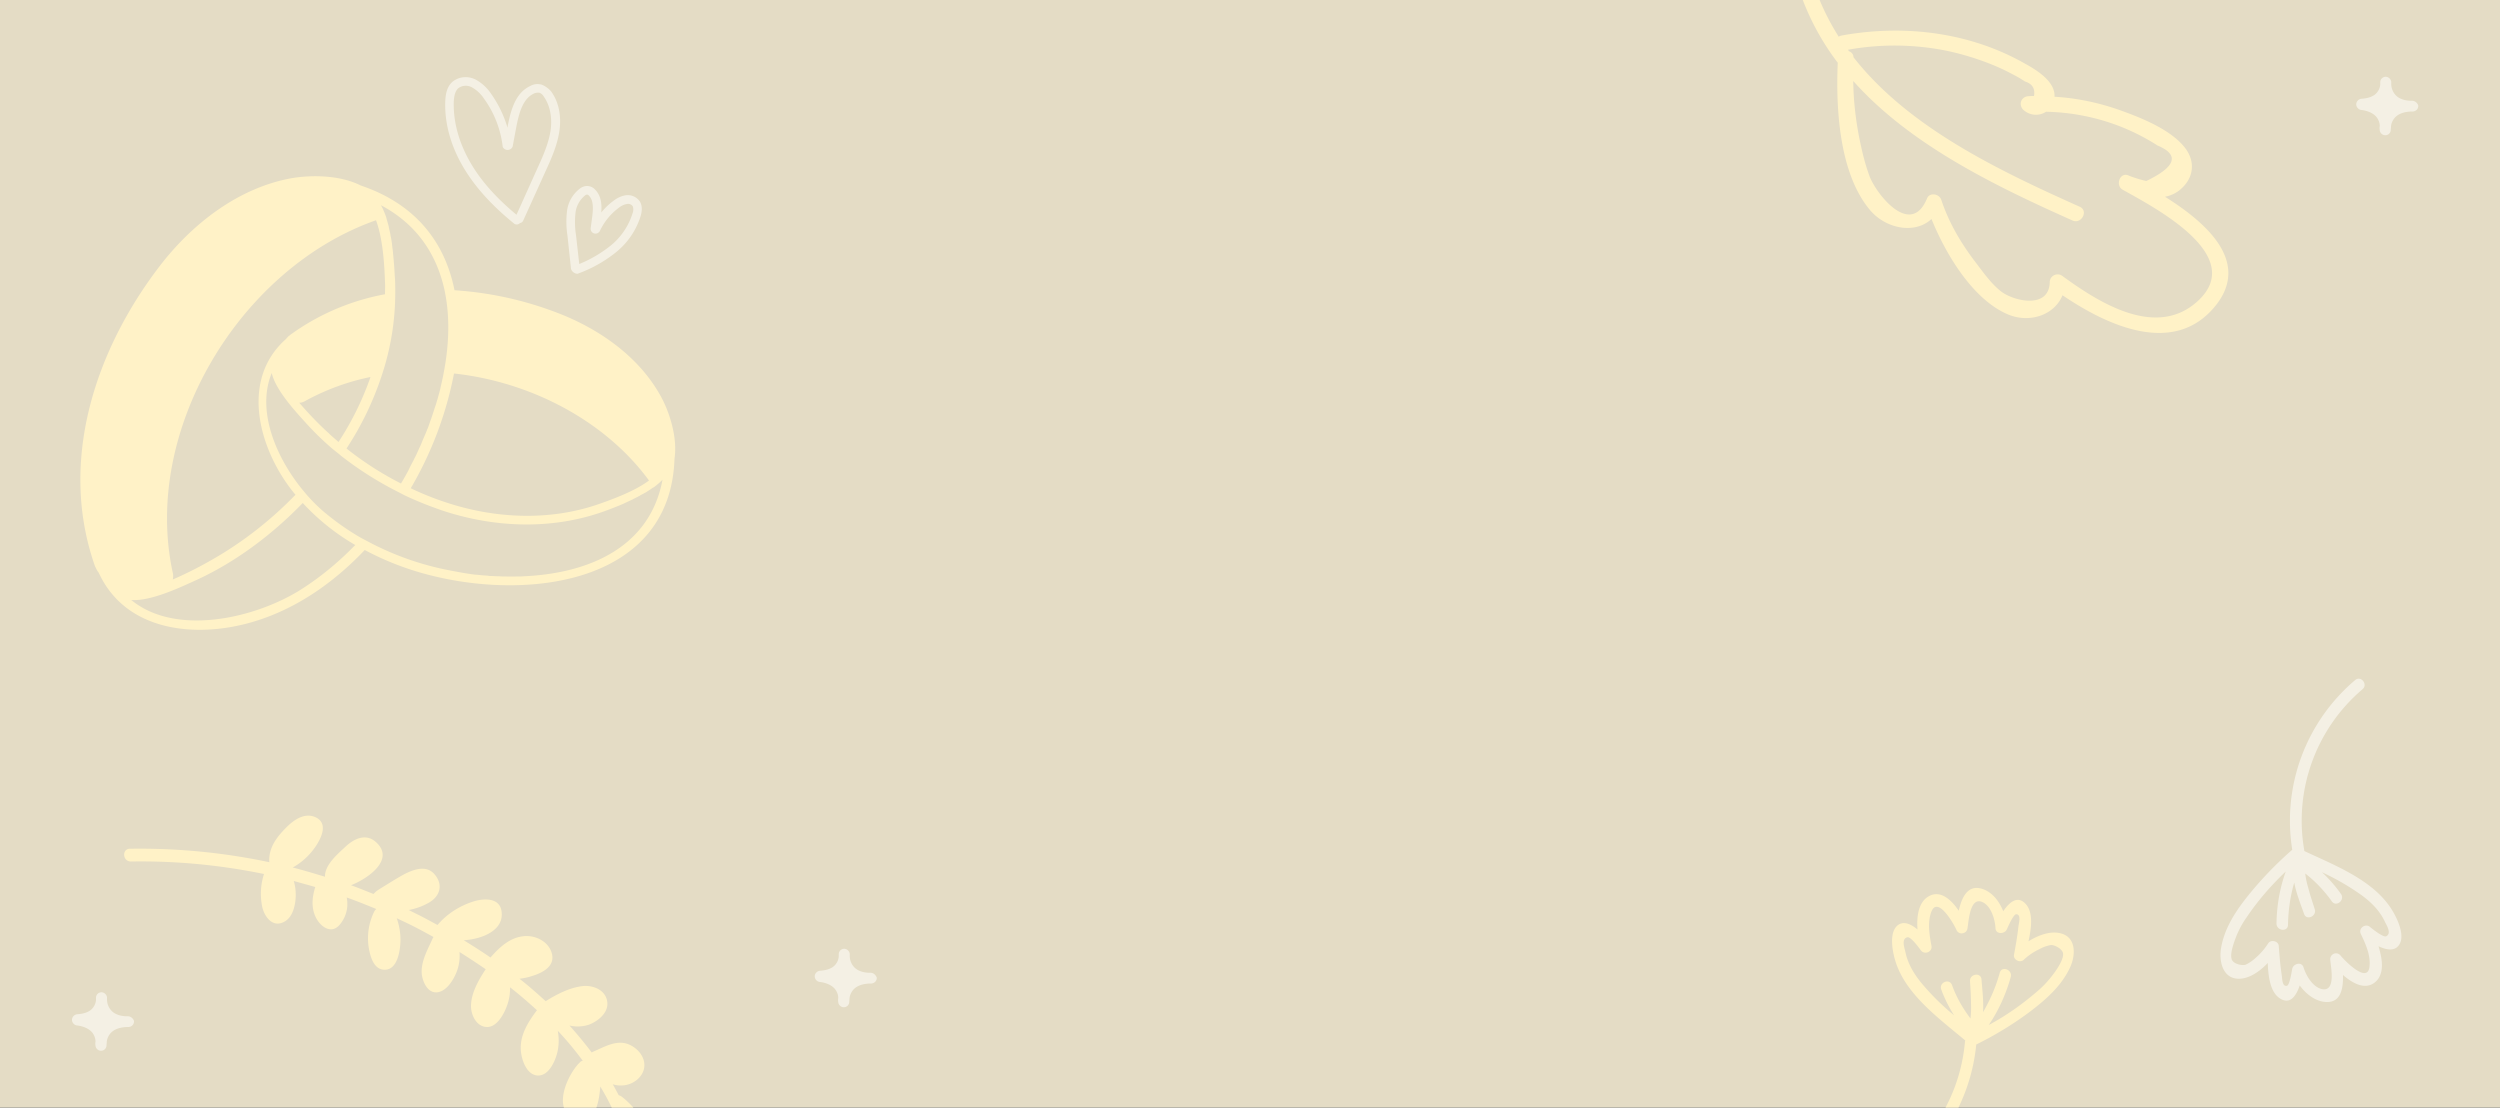 <svg xmlns="http://www.w3.org/2000/svg" xmlns:xlink="http://www.w3.org/1999/xlink" xml:space="preserve" x="0" y="0" version="1.1" viewBox="0 0 1000 443"><rect x="0" y="0" width="1000" height="443" fill="#333333" stroke="none"/><style>.st2{fill:#fff2c7}.st3{fill:#f4f0e4}</style><g id="ślub"><defs><path id="SVGID_1_" d="M-2.1-.6h1003.7V445H-2.1z"/></defs><clipPath id="SVGID_00000040566183595741432880000008934517237435126923_"><use xlink:href="#SVGID_1_" overflow="visible"/></clipPath><g clip-path="url(#SVGID_00000040566183595741432880000008934517237435126923_)"><path fill="#e4dcc5" d="M-2.1-.6h1003.7V445H-2.1z"/><path d="M265 159.8c-8.6-16.7-25.2-28.3-42.4-34.8-13.1-5-26.8-8-40.8-8.9-3.7-18.6-15-34.3-37.5-41.9-8.3-4.2-19.7-4.3-27.8-2.9-21.3 3.9-39.7 18.3-52.6 35.1-26 33.9-40.6 78.4-25.9 120.1l.3.6c.1.1.1.3.2.4.3.6.6 1.1 1 1.6 10.7 23.3 38.2 26.2 60.4 20 17.7-4.9 33.3-15.7 46-29.1 8.8 4.7 18.1 8.2 27.8 10.5 40.3 9.7 94.5 1.7 96.1-47 1.2-7.9-1.6-17.4-4.8-23.7zm-5.4 32.4c-5.7 4.3-14.9 7.6-19.7 9.3-18.7 6.6-39.3 6.1-58.2.5-6-1.8-11.8-4-17.4-6.7a145 145 0 0 0 17.3-45.9c30.5 3.3 60.4 18.8 78 42.8zM177.8 116c2.2 10.3 1.9 21.6-.3 33-.4 2.3-1 4.7-1.5 7-.3 1.2-.7 2.5-1 3.7 0 .1 0 .1-.1.2-.3 1.2-.7 2.4-1.1 3.5 0 .1-.1.3-.1.4-.4 1.1-.7 2.2-1.1 3.3-.1.2-.1.4-.2.6-.4 1-.7 2-1.1 3.1-.1.3-.2.6-.4.9-.3.9-.7 1.8-1.1 2.7-.2.5-.4.9-.6 1.4-.3.7-.6 1.5-.9 2.2-.2.5-.5 1-.7 1.5-.3.7-.6 1.3-.9 2-.3.7-.7 1.4-1 2-.2.5-.5 1-.7 1.4-.6 1.1-1.2 2.3-1.7 3.4a132 132 0 0 1-2.9 5.1c-7.7-3.9-15-8.6-21.8-14 6-9.1 10.8-19.1 14.2-29.5 3.5-10.6 5.3-21.7 5.3-32.8 0-2.3 0-4.6-.2-6.9-.1-1.7-.2-3.6-.4-5.7v-.2l-.3-3.1v-.2c-.1-1.1-.3-2.2-.4-3.3v-.2c-.2-1.1-.3-2.2-.6-3.3V94c-.2-1.1-.5-2.2-.7-3.3v-.1l-.9-3.2v-.1c-.3-1-.7-2-1.1-2.9-.3-.8-.7-1.5-1.1-2.3 14.5 7.7 22.3 19.8 25.4 33.9zm-46.3 57.3c-4.2-3.8-8.1-7.9-11.8-12.2.7 0 1.4-.2 2-.5 8.3-4.6 17.2-7.9 26.5-9.8-3.2 9.2-7.5 17.9-12.8 26-1.3-1.2-2.7-2.3-3.9-3.5zm18.9-85.2c2.9 7.7 3.4 19 3.6 24.8.1 1.6 0 3.2 0 4.8-13.6 2.5-26.5 8-37.7 16.1-.2.1-.3.3-.5.4-.1.1-.2.1-.3.2-.4.4-.8.8-1.1 1.2-16.6 14.7-12.1 38.3-1.4 55.2 1.6 2.5 3.3 4.9 5.2 7.1-9.4 9.7-20.1 18.2-31.7 25-5.6 3.3-11.4 6.3-17.4 8.9.2-.8.2-1.6.1-2.3C56.5 172.3 96 107.2 150.4 88.1zm-30.8 148.2c-18.3 11.2-49.4 18.2-67.1 3.7 8 .6 20.3-5.4 26.3-8.1 15.6-7.2 30.1-18.1 42.3-30.7 6.1 6.6 13.2 12.3 21 16.8-6.8 7-14.3 13.2-22.5 18.3zm90.1-5.8c-1.1.1-2.2.1-3.4.1h-3.6c-1 0-2 0-3.1-.1h-.6c-.9 0-1.8-.1-2.8-.1-.3 0-.6 0-.9-.1-.8-.1-1.7-.1-2.5-.2-.4 0-.7-.1-1.1-.1-.8-.1-1.5-.1-2.2-.2-.5-.1-.9-.1-1.4-.2l-2-.3-1.7-.3-1.6-.3c-1.1-.2-2.2-.4-3.2-.6a115.2 115.2 0 0 1-31.3-10.9c-1.3-.7-2.5-1.3-3.8-2-5.6-3.2-10.9-7-15.8-11.2-1.9-1.7-3.7-3.5-5.4-5.4-.9-1-1.8-2.1-2.7-3.2-10.5-13.1-18-31.4-11.9-46.2 1.5 6.8 9.6 15.5 13.4 19.7 3.5 3.9 7.2 7.5 11.1 10.8 1.1.9 2.2 1.7 3.2 2.6 6.9 5.4 14.3 10.1 22.1 14.1 1.2.6 2.5 1.3 3.7 1.9 4.7 2.2 9.5 4.1 14.4 5.8 21.5 7.2 45.1 8 66.5-.1 1.3-.5 2.9-1.1 4.6-1.8.1 0 .2-.1.2-.1.8-.3 1.7-.7 2.5-1.1.1 0 .1 0 .2-.1.9-.4 1.7-.8 2.6-1.2 0 0 .1 0 .1-.1.9-.4 1.8-.9 2.6-1.3l.1-.1c.9-.5 1.7-.9 2.6-1.4 0 0 .1 0 .1-.1.8-.5 1.6-1 2.4-1.6h.1c.8-.5 1.5-1.1 2.2-1.7.6-.5 1.1-1 1.6-1.5-5 26.9-29.2 37.4-55.3 38.6z" class="st2"/><path d="M216.8 33.9c-1.7-.5-3.4-.3-4.9.6-5.6 2.7-7.5 9.2-8.8 15.8l-.1.8c-1.4-4.8-3.6-9.4-6.5-13.5-1.6-2.4-3.7-4.4-6.3-5.8-3-1.5-6.6-1.2-9.2.9-2.5 2.2-2.8 5.6-2.9 8-.3 9.1 2.5 18.7 8.1 27.6 4.5 7.2 10.8 14.1 19.4 21.1.7.6 1.8.5 2.4-.2h.1c.5-.1 1-.5 1.2-1l9.1-20.1c2.2-4.8 4.4-9.8 5.3-15.3 1-6.3-.2-12.1-3.3-16.3-1-1.1-2.2-2-3.6-2.6zm3.4 18.5c-.8 5-2.9 9.8-5 14.4l-8.6 19.1c-7.7-6.4-13.4-12.7-17.5-19.3-5.2-8.4-7.8-17.2-7.6-25.7.1-2.8.7-4.6 1.8-5.6 1.6-1.2 3.7-1.3 5.4-.4 2 1.1 3.7 2.7 5 4.7 4.1 5.7 6.6 12.3 7.4 19.2.6 1.1 1.9 1.5 3 .9.5-.3.9-.7 1-1.3l1.4-7.5c1.1-5.7 2.6-11.3 6.9-13.4.7-.4 1.5-.5 2.4-.4.7.3 1.3.8 1.7 1.5 2.5 3.5 3.5 8.5 2.7 13.8zM256 80.7a5.87 5.87 0 0 0-5.7-2.6c-1.8.3-3.5 1.1-5 2.3-1.8 1.3-3.4 2.9-4.8 4.6.3-3.5-.1-6.8-2.5-9.2-.8-.9-2-1.4-3.2-1.4-1 0-2 .4-2.8 1-2.9 2.2-4.8 5.5-5.2 9.1-.4 3.3-.3 6.6.2 9.9l1.4 13.1c.3 1.1 1.4 2 2.6 2 .1 0 .2 0 .3-.1 5.5-2 10.6-4.9 15.1-8.5 4.7-3.8 8.1-8.8 9.9-14.6.4-1.5.8-3.7-.3-5.6zm-3 4.7c-1.6 5.1-4.7 9.6-8.8 12.9-3.8 3-8 5.5-12.5 7.3L230.4 94c-.5-3-.5-6-.2-8.9.3-2.7 1.7-5.2 3.8-6.9.2-.2.5-.3.8-.4.3.1.6.2.8.5 1.8 1.8 1.7 5 1.3 8.3l-.6 4.5c-.2 1 .4 2.1 1.5 2.3.8.2 1.6-.2 2.1-.9 1.7-3.7 4.3-6.9 7.5-9.3 1-.8 2.1-1.4 3.4-1.6.9-.2 1.8.2 2.3.9.3.9.3 1.9-.1 2.9z" class="st3"/><path d="M248.6 438.6c-.3-.2-.7-.4-1.1-.5-.8-1.5-1.6-3-2.4-4.4 1.5.5 3.1.6 4.7.4 3.7-.5 7.4-3.3 7.9-7.2.5-4.2-2.8-7.9-6.6-9.3-4.8-1.7-9.6 1.3-13.9 3.1-.2.1-.4.2-.5.3-2.8-3.7-5.8-7.3-8.9-10.8 2.5.6 5.2.5 7.7-.3 3.7-1.4 8-4.8 7.4-9.2-.6-4.6-5.4-6.6-9.5-6.3-5.2.5-10.3 3.1-14.7 5.8-.2.1-.3.2-.4.3-3.4-3.1-6.9-6.2-10.5-9 1.6-.2 3.2-.5 4.7-1 4.1-1.2 9.5-3.7 8.3-8.9-1.2-5-6.7-7.7-11.5-7.1-5.5.6-9.6 4.5-13.1 8.5-3.5-2.4-7.1-4.7-10.7-6.9 7.8-.5 16.3-4.2 15.1-11.7-.8-5.2-6.6-5.1-10.6-4-5.8 1.7-11.1 5-15 9.6-2.6-1.4-5.1-2.8-7.7-4.1-1.3-.6-2.6-1.3-3.8-1.9 2.8-.5 5.5-1.5 8-2.9 4.4-2.5 6-7.1 2.3-11.4-3.6-4.2-9.5-1.5-13.4.7-2.8 1.6-5.6 3.4-8.4 5.1-1 .6-1.9 1.3-2.6 2.1-3-1.2-5.9-2.4-9-3.5 7.5-3 17.8-10.7 9.7-17.5-3.8-3.2-8.3-1.2-11.6 1.8-3.2 3-8.7 7.5-8.5 12.3-4.3-1.3-8.6-2.6-12.9-3.7 4.1-2.3 7.5-5.6 9.9-9.6 2.1-3.5 3.9-8.5-1-10.6-4.3-1.8-8.5 1.2-11.4 4.1-3.8 3.8-7.1 8-6.9 13.6 0 .1 0 .2.1.4-18.4-3.9-37.1-5.7-55.9-5.4-3.3.1-2.8 5.2.5 5.1 17.9-.3 35.7 1.4 53.2 5-1.4 4.3-1.6 8.8-.7 13.2.9 3.9 4.1 8.3 8.6 6 3.7-1.8 4.7-6.8 4.8-10.5 0-2-.2-4-.8-5.9 2.9.8 5.8 1.6 8.6 2.4-1.2 3.9-1.7 8 .1 11.9 1.6 3.5 5.8 7.1 9.3 3.6 2.8-3 4-7.1 3.2-11.2v-.1c4 1.4 7.9 3 11.8 4.6-.3.3-.6.6-.8 1-2.2 4.5-3 9.5-2.2 14.5.6 3.5 2 8.9 6.5 8.8 4.3-.1 5.6-5.6 6-9 .5-3.9 0-7.9-1.3-11.6 1.1.5 2.3 1.1 3.4 1.6 3.8 1.8 7.5 3.8 11.3 5.9-.1.2-.2.3-.3.5-1.9 4.3-4.8 9.2-4.4 14.2.3 3.2 2.4 8 6.4 7.4 3.8-.6 6.6-5.4 7.8-8.8.8-2.3 1.1-4.8.9-7.3 3.5 2.2 7 4.5 10.5 6.9l-.1.1c-2.7 4.1-5.7 9.3-5.8 14.4-.1 3.7 2.2 8.7 6.6 8.6 4-.1 6.8-5.6 7.9-8.8.8-2.3 1.2-4.7 1.1-7.1 3.7 2.9 7.3 6 10.8 9.2l-.1.1c-3.4 4.5-6.6 9.6-6.4 15.4.1 3.7 2.1 10.3 6.7 10.6 4.7.3 7.4-6.4 8.1-10a21 21 0 0 0 0-7.9c3.6 3.8 6.9 7.8 10 12-.5.1-.9.3-1.2.7-4.8 4.6-11.4 18.9-1.9 22.6 7.5 2.9 9.6-5.6 10.1-13 1.9 3.1 3.6 6.3 5.1 9.5-.9 5.5-.3 11.2 1.7 16.5 1.8 4.3 5.9 8.5 10.8 5.9 11.5-6.2-2.9-23.3-9.1-27.9zM866 78.7c2.6-.5 5-1.7 6.9-3.6 4.5-4.3 5.1-10.2 1.6-15.3-5.6-7.9-18.3-12.8-27-15.9-8.3-2.9-17-4.7-25.7-5.2.4-6.1-7.3-10.8-11.9-13.3-22.2-12.6-48.4-15.7-73.2-11.2-.4.1-.9.2-1.2.5a96.58 96.58 0 0 1-12.9-31.5c-.8-3.9-6.8-2-5.9 1.9 3.1 14.5 9.4 28.2 18.4 40-.8 18.4.6 44.2 12.8 58.8 6.2 7.5 17.9 10 24.7 3.7 5.9 14.6 16.9 32.6 30.9 38.3 8.5 3.4 18.3.1 21.5-7.8 18 12.2 45.1 24.9 61.6 3.7C900 104.4 882.4 89 866 78.7zm12.8 42c-16.6 14.8-39.4.2-53.7-10.2-1.3-1.1-3.3-1-4.5.4-.5.6-.7 1.3-.7 2-.3 10.8-14.2 7.6-19.3 3.8-3.8-2.9-6.9-7.2-9.7-10.9-6.2-8-11.2-16.3-14.4-25.9-.8-2.4-4.7-3.1-5.7-.5-6.5 15.7-20.1-1.6-22.9-8.7-1.5-4-2.6-8.1-3.5-12.3-1.9-8.5-3-17.2-3.1-26C764 57.9 797.9 74.3 829 88.2c3.6 1.6 6.5-3.9 2.9-5.5-32.6-14.6-68.5-31.7-90.5-59.8 0-1.1-.8-2.1-1.8-2.4-.1-.2-.3-.4-.4-.6a105 105 0 0 1 39.9.5c6 1.3 11.9 3.1 17.6 5.4 3 1.2 5.9 2.6 8.7 4.1 1.6.8 3.1 1.7 4.6 2.7 2.9.9 4.1 2.8 3.6 5.8-.8 0-1.6 0-2.4.1-1.7.1-3.1 1.6-2.9 3.3.1.8.4 1.5 1 2.1 2.5 2.3 6.2 2.7 9.1.8 10.4.2 20.8 2.3 30.5 6.2 4.9 2 9.6 4.4 14.1 7.3 8.9 3.7 7.4 8.5-4.5 14.2-2.2-.5-4.5-1.2-6.6-2-.2-.1-.5-.2-.7-.3-3.4-1.2-5.1 4.2-2.1 5.8 12.8 7.2 50.2 26.5 29.7 44.8z" class="st2"/><path d="M957.1 364.5c-7.2-12.3-23.1-18.3-35.4-24.1v-.3a68.98 68.98 0 0 1 23.3-64.4c2.3-1.9-.6-5.6-2.9-3.7a73.66 73.66 0 0 0-25.2 67.9 146.1 146.1 0 0 0-17.3 17.9c-5.1 6.3-9.9 13.4-11.2 21.6-.8 5 .6 11.9 6.9 12.1 4.3.1 8.6-2.9 11.8-6.3.2 5.5 1 11.9 5.1 14.3 4 2.4 6.3-1.3 7.7-5.3 2.8 3.8 6.9 6.8 11.4 6.6 5.2-.3 6-5.7 5.9-10.8 3.9 3.4 8.9 6.1 12.8 2.9 3.9-3.2 3-9.2 1.4-14.4 2.8 1.3 5.7 2 7.6.2 3.6-3.4.1-10.9-1.9-14.2zm-2.6 10c-1.2.6-5.5-2.9-6.6-3.8-1.8-1.4-4.6.6-3.6 2.8 1.9 4 4 8.5 3.5 13.1-.7 7.1-9.8-2.2-11.6-4.4-.8-1-2.3-1.2-3.3-.3-.6.5-.9 1.3-.8 2.1.3 3.1 2.2 12.4-3 11.7-3.9-.6-6.7-5.5-7.7-8.8-.8-2.4-4.1-1.4-4.5.6-.2.9-1 6.5-2.1 6.8-2 .5-1.9-3-2.1-4.2-.6-3.9-.9-7.8-1.2-11.7-.1-2-3.1-2.7-4.2-1.1a26.1 26.1 0 0 1-5.1 5.9c-1.2 1.1-2.5 2-4 2.7-1.5.4-4.6-.3-5.4-1.9-1.1-2.2.9-7.3 1.6-9.2 1.1-2.8 2.5-5.4 4.2-7.8 4.5-6.7 9.8-12.8 15.7-18.4-2.4 6.7-3.6 13.7-3.7 20.8 0 3 4.6 3.5 4.6.5.1-5.7.9-11.4 2.5-16.9.8 4.4 2.6 8.8 3.9 12.5.9 2.9 5.2 1 4.3-1.8-.9-2.9-1.9-5.7-2.6-8.6-.6-1.9-1-3.8-1.2-5.7 4.1 3.2 7.6 6.9 10.6 11.1 1.7 2.5 5.4-.4 3.7-2.9-2.2-3.1-4.8-6.1-7.6-8.7 5.6 2.6 11 5.7 16 9.3 3.8 2.8 7.2 6.2 9.2 10.6.9 1.7 2.6 4.6.5 5.7z" class="st3"/><path d="M758 383.9c3.9 13.7 17.7 23.5 28.1 32.3 0 .1 0 .2-.1.3a69.05 69.05 0 0 1-38.8 56.4c-2.7 1.3-.9 5.6 1.8 4.3 23.3-11.2 39-33.7 41.5-59.4 7.5-3.7 14.6-8 21.3-13 6.5-4.9 12.9-10.5 16.3-18 2.1-4.6 2.5-11.7-3.6-13.4-4.2-1.2-9 .6-13.1 3.1 1.2-5.4 2-11.8-1.3-15.1-3.2-3.3-6.5-.4-8.8 3.1-1.7-4.3-4.9-8.3-9.4-9.2-5.1-1-7.3 4-8.4 9-2.9-4.3-7.1-8.2-11.6-6-4.5 2.2-5.3 8.1-4.9 13.5-2.4-2-5-3.3-7.3-2.1-4.3 2.4-2.8 10.5-1.7 14.2zm5-9c1.3-.3 4.6 4.2 5.4 5.3 1.4 1.8 4.6.6 4.2-1.8-.8-4.4-1.7-9.2-.1-13.6 2.5-6.7 9 4.7 10.1 7.2.5 1.2 1.9 1.7 3.1 1.1.7-.3 1.2-1 1.3-1.8.5-3.1 1-12.6 5.9-10.5 3.6 1.6 5.1 7 5.3 10.5.1 2.5 3.6 2.4 4.5.5.4-.8 2.6-6.1 3.8-6.1 2 0 1.1 3.4.9 4.6-.4 3.9-1.1 7.8-1.8 11.6-.4 1.9 2.3 3.4 3.8 2.1 1.9-1.8 4.1-3.3 6.5-4.4 1.4-.8 2.9-1.3 4.5-1.6 1.5 0 4.3 1.4 4.8 3.2.5 2.4-2.7 6.9-3.9 8.5-1.8 2.4-3.8 4.6-6 6.5-6.1 5.3-12.7 10-19.8 13.8 4-5.9 6.9-12.4 8.8-19.2.8-2.9-3.6-4.6-4.4-1.7-1.5 5.5-3.8 10.8-6.7 15.8.3-4.4-.3-9.2-.6-13.1-.2-3-4.8-2.3-4.6.7.2 3 .4 6 .4 9 .1 2 0 3.9-.2 5.9-3.1-4.1-5.7-8.6-7.4-13.4-1.1-2.8-5.3-1-4.3 1.8 1.3 3.6 3.1 7.1 5.1 10.3a96.1 96.1 0 0 1-13.2-13.1c-3-3.7-5.4-7.8-6.3-12.5-.5-1.9-1.5-5.1.9-5.6z" class="st2"/><path d="M51.1 406.5h-.5c-1 0-4-.2-5.9-2.1a6.6 6.6 0 0 1-1.9-4.6v-.9c-.2-1.2-1.2-2-2.3-2-1.2.1-2.1 1-2.1 2.2v.6c0 1.3-.5 2.5-1.3 3.5-1.2 1.5-3.3 2.3-6.2 2.5-1.2.1-2.2 1.2-2.1 2.4.1 1.1 1 2 2.1 2.1 0 0 3.8.3 5.9 2.7.9 1.1 1.4 2.4 1.4 3.7-.1.6-.1 1.1 0 1.7.1 1.1 1.1 2 2.2 2 1.2 0 2.1-.9 2.2-2 0-.5.1-1 .1-1.5.1-1.3.7-2.6 1.6-3.6 1.4-1.5 3.6-2.3 6.6-2.4h.6c1.2-.1 2.2-1.1 2.1-2.4-.3-1-1.3-1.9-2.5-1.9zm297.1-17.4h-.5c-1 0-4-.2-5.9-2.1a6.6 6.6 0 0 1-1.9-4.6v-.9c-.2-1.2-1.2-2-2.3-2-1.2.1-2.1 1-2.1 2.2v.6c0 1.3-.5 2.5-1.3 3.5-1.2 1.5-3.3 2.3-6.2 2.5-1.2.1-2.2 1.2-2.1 2.4.1 1.1 1 2 2.1 2.1 0 0 3.8.3 5.9 2.7.9 1.1 1.4 2.4 1.4 3.7-.1.6-.1 1.1 0 1.7.1 1.1 1.1 2 2.2 2 1.2 0 2.1-.9 2.2-2 0-.5.1-1 .1-1.5.1-1.3.7-2.6 1.6-3.6 1.4-1.5 3.6-2.3 6.6-2.4h.6c1.2-.1 2.2-1.1 2.1-2.4-.4-1-1.3-1.9-2.5-1.9zM964.8 40.3h-.5c-1 0-4-.2-5.9-2.1a6.6 6.6 0 0 1-1.9-4.6v-.9c-.2-1.2-1.2-2-2.3-2-1.2.1-2.1 1-2.1 2.2v.6c0 1.3-.5 2.5-1.3 3.5-1.2 1.5-3.3 2.3-6.2 2.5-1.2.1-2.2 1.2-2.1 2.4.1 1.1 1 2 2.1 2.1 0 0 3.8.3 5.9 2.7.9 1.1 1.4 2.4 1.4 3.7-.1.6-.1 1.1 0 1.7.1 1.1 1.1 2 2.2 2 1.2 0 2.1-.9 2.2-2 0-.5.1-1 .1-1.5.1-1.3.7-2.6 1.6-3.6 1.4-1.5 3.6-2.3 6.6-2.4h.6c1.2-.1 2.2-1.1 2.1-2.4-.3-1-1.3-1.9-2.5-1.9z" class="st3"/></g></g></svg>
